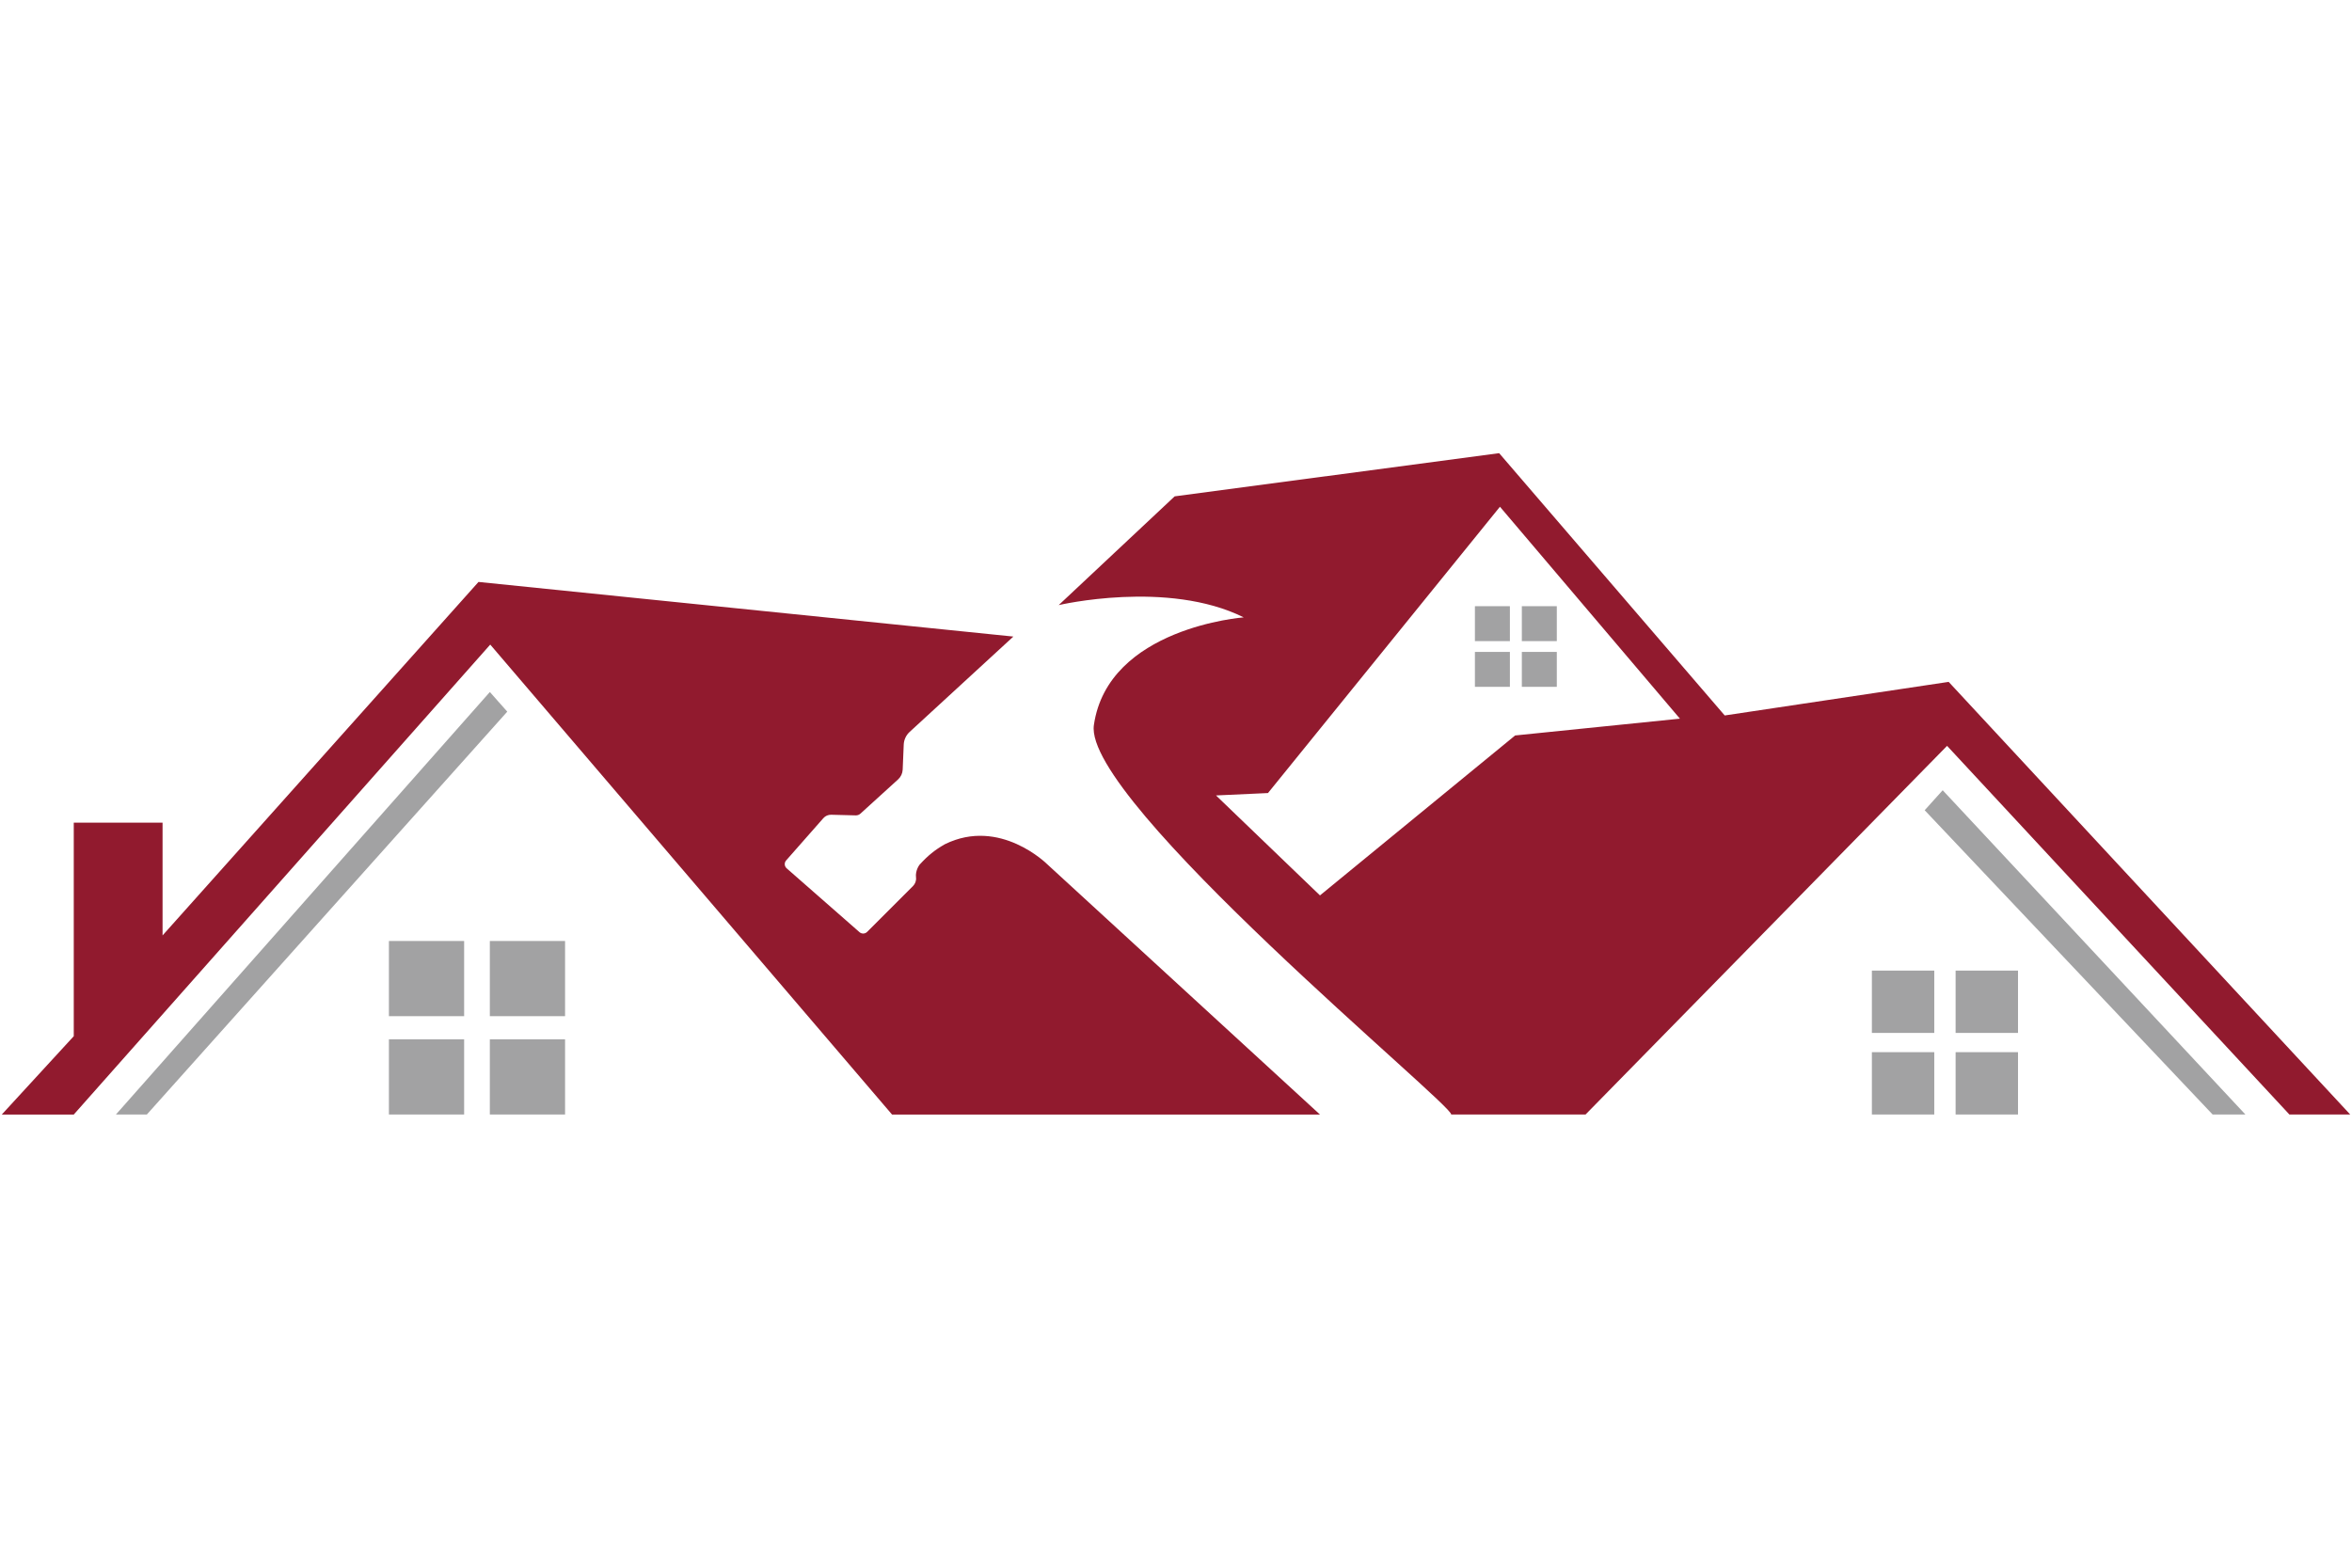 <svg xmlns="http://www.w3.org/2000/svg" xmlns:xlink="http://www.w3.org/1999/xlink" width="600" zoomAndPan="magnify" viewBox="0 0 450 300" height="400" preserveAspectRatio="xMidYMid meet" version="1.0"><defs><clipPath id="73758e13cd"><path d="M 0 86.719 L 450 86.719 L 450 213.469 L 0 213.469 Z M 0 86.719 " clip-rule="nonzero"/></clipPath><clipPath id="77cd46453c"><path d="M 22 116 L 430 116 L 430 213.469 L 22 213.469 Z M 22 116 " clip-rule="nonzero"/></clipPath></defs><rect x="-45" width="540" fill="#ffffff" y="-30" height="360" fill-opacity="1"/><rect x="-45" width="540" fill="#ffffff" y="-30" height="360" fill-opacity="1"/><g clip-path="url(#73758e13cd)"><path fill="#911a2e" d="M 193.883 121.816 L 174.039 140.062 C 173.352 140.691 172.945 141.57 172.906 142.504 L 172.707 147.277 C 172.676 147.992 172.363 148.664 171.832 149.148 L 164.617 155.707 C 164.379 155.926 164.062 156.043 163.738 156.035 L 159.02 155.914 C 158.449 155.902 157.902 156.141 157.527 156.57 L 150.41 164.656 C 150.02 165.098 150.062 165.773 150.508 166.164 L 164.445 178.383 C 164.871 178.754 165.508 178.73 165.906 178.332 L 174.676 169.562 C 175.109 169.129 175.332 168.52 175.258 167.914 C 175.09 166.531 175.949 165.461 175.949 165.461 C 177.559 163.699 178.859 162.652 180.77 161.559 C 191.328 156.355 200.359 165.383 200.359 165.383 L 252.547 213.285 L 170.672 213.285 L 93.797 123.352 L 14.113 213.285 L 0.34 213.285 L 14.113 198.289 L 14.113 157.426 L 31.102 157.426 L 31.102 179.008 L 91.551 111.363 Z M 449.66 213.281 L 438.027 213.281 L 372.527 142.73 L 303.355 213.281 L 277.645 213.281 C 278.402 211.773 207.188 153.258 209.289 138.75 C 211.992 120.082 237.957 118.141 237.957 118.141 C 223.371 110.898 202.555 115.797 202.555 115.797 L 224.746 94.984 L 286.828 86.719 L 329.984 136.914 L 372.832 130.488 Z M 321.414 137.527 L 286.98 96.973 L 242.598 151.762 L 232.652 152.219 L 252.547 171.348 L 289.887 140.742 Z M 321.414 137.527 " fill-opacity="1" fill-rule="nonzero"/></g><g clip-path="url(#77cd46453c)"><path fill="#a2a2a3" d="M 429.609 213.281 L 423.336 213.281 L 368.242 155.051 L 371.688 151.223 Z M 370.078 185.734 L 358.141 185.734 L 358.141 197.668 L 370.078 197.668 Z M 386.098 185.734 L 374.16 185.734 L 374.16 197.668 L 386.098 197.668 Z M 370.078 201.344 L 358.141 201.344 L 358.141 213.277 L 370.078 213.277 Z M 386.098 201.344 L 374.16 201.344 L 374.16 213.277 L 386.098 213.277 Z M 88.801 180.07 L 74.41 180.07 L 74.41 194.465 L 88.801 194.465 Z M 108.113 180.07 L 93.719 180.07 L 93.719 194.465 L 108.113 194.465 Z M 88.801 198.891 L 74.41 198.891 L 74.41 213.281 L 88.801 213.281 Z M 108.113 198.891 L 93.719 198.891 L 93.719 213.281 L 108.113 213.281 Z M 288.883 116 L 282.191 116 L 282.191 122.688 L 288.883 122.688 Z M 297.859 116 L 291.168 116 L 291.168 122.688 L 297.859 122.688 Z M 288.883 124.746 L 282.191 124.746 L 282.191 131.438 L 288.883 131.438 Z M 297.859 124.746 L 291.168 124.746 L 291.168 131.438 L 297.859 131.438 Z M 93.723 132.426 L 22.176 213.281 L 28.094 213.281 L 97.055 136.184 Z M 93.723 132.426 " fill-opacity="1" fill-rule="nonzero"/></g></svg>